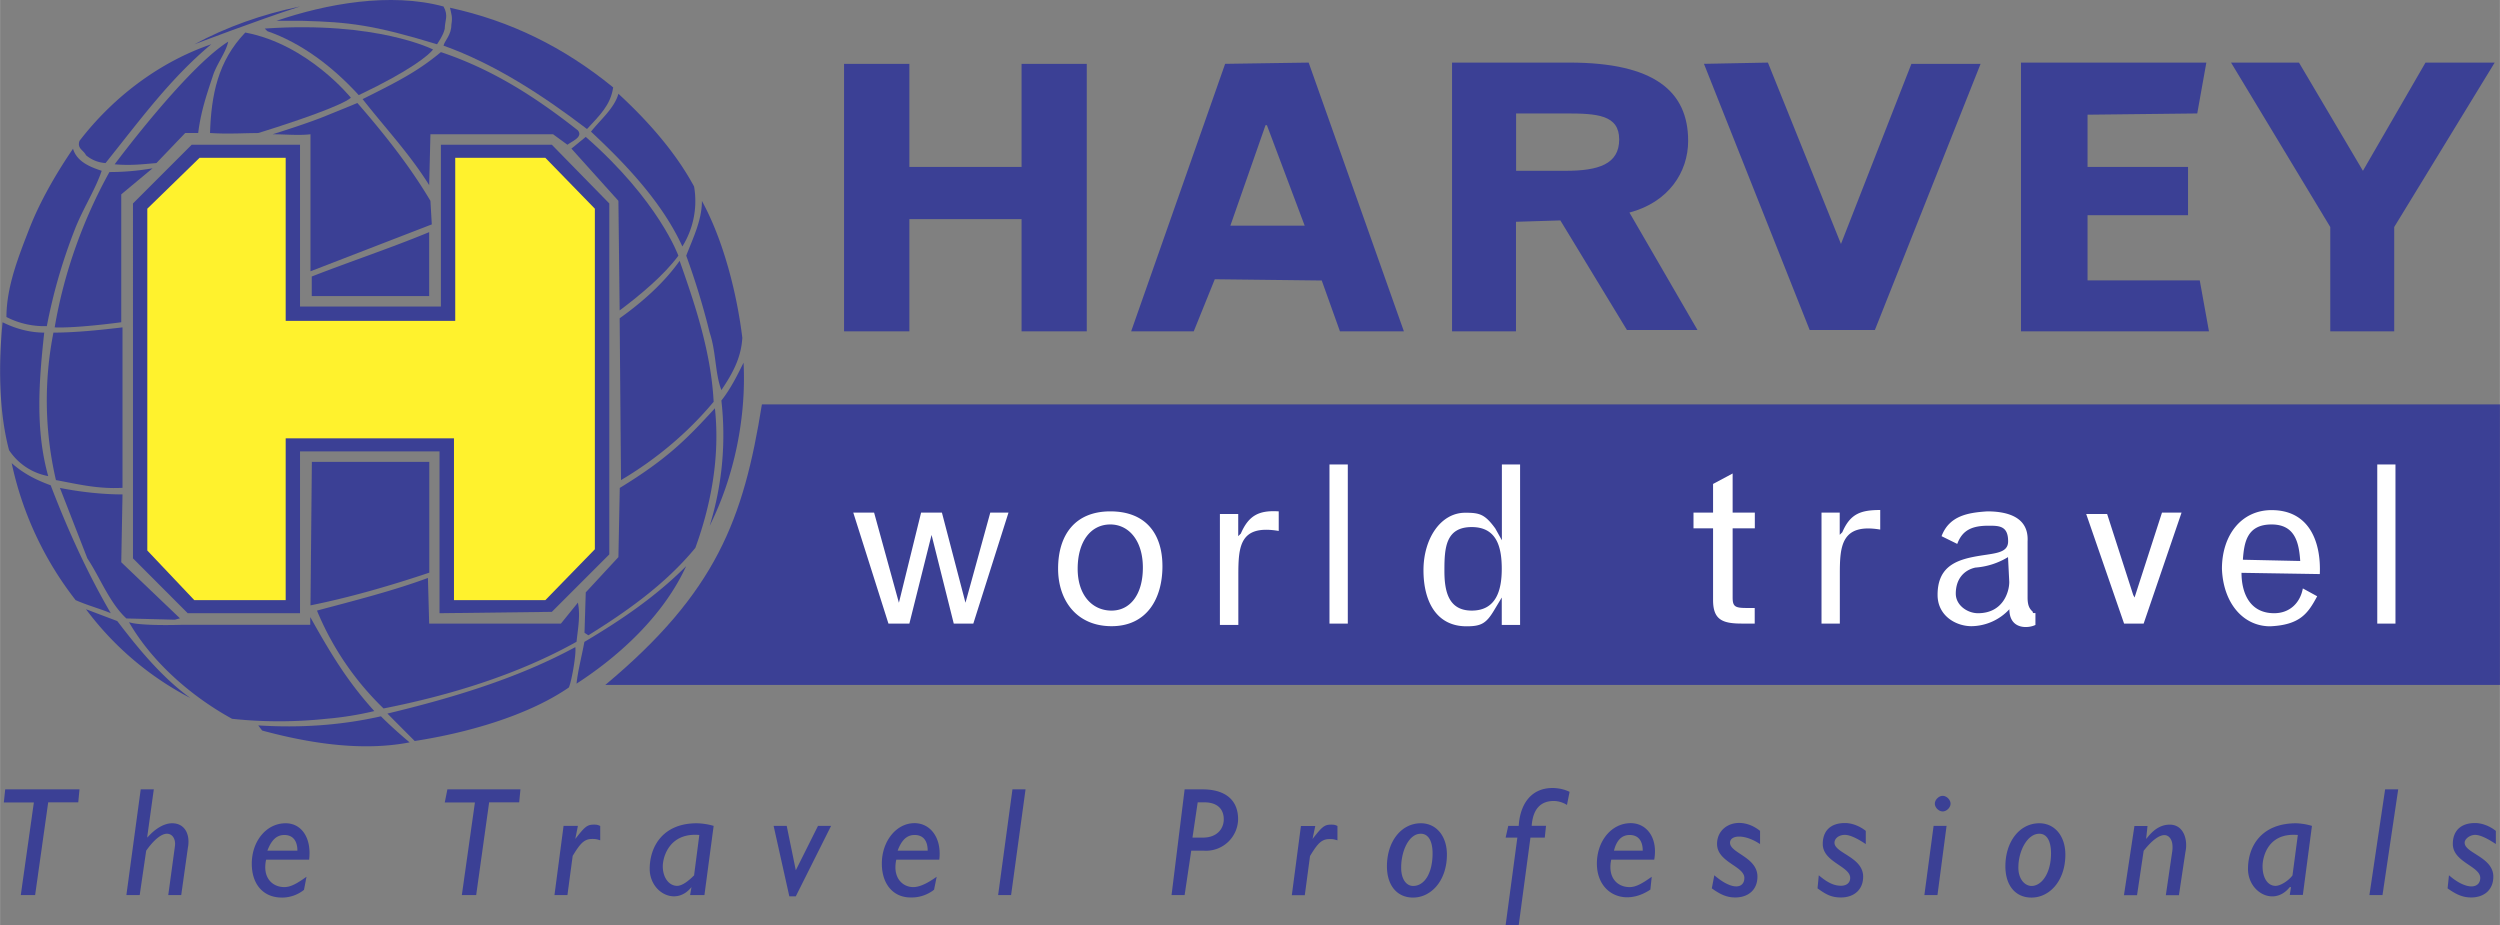 <svg xmlns="http://www.w3.org/2000/svg" width="2500" height="925" viewBox="0 0 21.969 8.129"><rect x="0" y="0" width="21.969" height="8.129" fill="#808080" stroke="none"/><path fill="#3b4095" d="M7.417 2.912V.561h.574v.906h.986V.561h.573v2.351h-.573v-.986h-.986v.986h-.574zM9.94 2.912l.826-2.351L11.5.55l.837 2.362h-.562l-.16-.447-.94-.011-.185.458h-.55zm.872-.929h.653l-.332-.883h-.012l-.309.883zM14.297 2.9l-.585-.963-.39.012v.963h-.562V.55h1.032c.745 0 1.043.252 1.043.688 0 .275-.172.539-.516.63l.598 1.032h-.62zm-.974-1.399h.436c.287 0 .47-.058.47-.275s-.195-.229-.47-.229h-.436v.504zM14.974.561l.562-.011.642 1.594.619-1.583h.608L16.476 2.9h-.573L14.974.561zM17.76 2.912V.55h1.629l-.08.447-.964.011v.459h.883v.424h-.883v.573h.986l.081.448H17.76zM20.765 1.501l.55-.951h.608l-.883 1.445v.917h-.562v-.917L19.606.55h.597l.562.951zM21.969 6.019H5.319c.975-.814 1.215-1.456 1.376-2.465h15.274v2.465z"/><path d="M13.357 5.492h-.16v-.241l-.069.115c-.069.115-.115.138-.241.138-.264 0-.378-.218-.378-.493s.149-.505.367-.505c.126 0 .172.012.264.138l.058.104v-.666h.16v1.41h-.001zm-.424-.126c.218 0 .264-.184.264-.367 0-.195-.046-.367-.264-.367-.229 0-.24.184-.24.378-.001.184.034.356.24.356zM11.683 4.082h.161V5.48h-.161V4.082zM10.72 4.517h.161v.195l.023-.023c.069-.16.16-.206.333-.195v.172c-.344-.058-.355.137-.355.39v.436h-.162v-.975zM9.757 4.494c.31 0 .458.195.458.482 0 .286-.138.527-.447.527s-.47-.229-.47-.505c0-.297.149-.504.459-.504zm.011.872c.161 0 .275-.138.275-.378s-.126-.379-.286-.379c-.172 0-.287.149-.287.39 0 .229.126.367.298.367zM8.553 5.48h-.172l-.195-.779-.195.779h-.184l-.309-.975h.183l.218.792.195-.792h.183l.207.792.218-.792h.16l-.309.975zM15.226 4.505h.195v.138h-.195v.608c0 .081.023.092.126.092h.068v.137h-.114c-.172 0-.252-.035-.252-.207v-.63h-.172v-.138h.172v-.252l.172-.092v.344zM17.887 5.492c-.064.032-.229.042-.229-.138a.461.461 0 0 1-.333.149c-.138 0-.298-.092-.298-.275 0-.229.138-.298.31-.333s.31-.023.31-.138c0-.137-.08-.137-.172-.137-.138 0-.229.034-.275.16l-.138-.068c.069-.184.241-.207.401-.218.172 0 .367.046.355.264v.493c0 .081.023.103.046.126 0 .011 0 .011.023.011v.104zm-.241-.596a.644.644 0 0 1-.287.092c-.103.023-.172.103-.172.229 0 .103.103.172.195.172.218 0 .275-.184.275-.275l-.011-.218zM18.838 5.48h-.172l-.333-.963h.184l.229.711.012.023.241-.746h.172l-.333.975zM20.363 5.24c-.08.149-.149.252-.413.264-.24 0-.413-.207-.424-.505 0-.298.172-.516.436-.516.344 0 .436.298.424.562l-.688-.011c0 .172.069.355.287.355.138 0 .229-.092.252-.218l.126.069zm-.149-.31c-.011-.161-.045-.321-.252-.321-.218 0-.241.161-.252.31l.504.011zM20.891 4.082h.16V5.48h-.16V4.082zM16.006 4.505h.161V4.7l.023-.023c.069-.161.16-.195.333-.195v.172c-.344-.058-.355.149-.355.39v.436h-.161v-.975h-.001z" fill="#fff"/><path d="M3.897.057c.046.081.011.126.011.195-.011.057-.068.137-.068.137C3.278.217 3.06.194 2.659.183h-.23c.436-.149.998-.253 1.468-.126zM2.636.057c-.39.126-.929.333-.929.333.275-.15.596-.265.929-.333zM5.388.768c-.023.16-.126.252-.23.366-.39-.298-.814-.573-1.261-.733.011-.046.069-.092.069-.184.012-.069 0-.092-.012-.149.528.115.998.344 1.434.7z" fill="#3b4095"/><path d="M3.805.435c-.034.046-.195.184-.653.401-.23-.252-.505-.459-.803-.562L2.326.251c.986-.068 1.479.184 1.479.184z" fill="#3b4095"/><path d="M3.083.859c-.08.069-.481.207-.814.31-.126 0-.252.011-.424 0 .011-.333.068-.631.31-.883.55.103.928.573.928.573z" fill="#3b4095"/><path d="M1.867.676c-.057.172-.103.309-.126.493h-.114l-.253.264c-.126.011-.229.023-.367.011 0 0 .631-.849.998-1.078-.023.103-.103.195-.138.31zM1.856.389c-.356.298-.608.642-.929 1.044a.293.293 0 0 1-.172-.069c-.022-.046-.08-.058-.057-.126.309-.402.722-.7 1.158-.849zM5.078 1.146c.046.058-.046.092-.092.126L4.86 1.18H3.782l-.011.447c-.172-.275-.378-.493-.585-.756.298-.149.482-.241.688-.413.447.149.826.39 1.204.688zM6.099 1.639a.754.754 0 0 1-.103.527c-.173-.378-.482-.71-.803-1.009.081-.103.207-.207.241-.333.263.242.504.517.665.815zM3.782 1.765l.012.207-1.066.412V1.18c-.104.012-.229 0-.333 0 0 0 .333-.103.493-.172.172-.069.252-.103.252-.103.23.264.459.551.642.86z" fill="#3b4095"/><path d="M5.961 2.247c-.126.171-.333.344-.516.481l-.011-.963-.413-.459.126-.103c.642.562.814 1.044.814 1.044z" fill="#3b4095"/><path d="M2.636 2.694h1.238V1.272h.975l.505.516v3.084l-.505.505-.987.012V3.967H2.636v1.422h-.987l-.481-.482V1.788l.516-.516h.952v1.422zM.893 1.501c-.058.172-.172.344-.241.528a4.786 4.786 0 0 0-.241.837.727.727 0 0 1-.355-.08c0-.264.104-.527.207-.791.091-.229.229-.47.378-.688.034.114.149.16.252.194z" fill="#3b4095"/><path fill="#fff22d" d="M2.51 2.82H4V1.387h.792l.435.447v2.993l-.435.447h-.803V3.852H2.51v1.422h-.803l-.413-.436V1.834l.459-.447h.757V2.82z"/><path d="M1.34 1.479l-.275.229v1.124c-.436.057-.585.045-.585.045.081-.481.252-.952.481-1.365a2.2 2.2 0 0 0 .379-.033zM6.523 2.969c-.011.184-.092.322-.184.459-.057-.149-.045-.333-.103-.505a6.533 6.533 0 0 0-.206-.676c.057-.149.138-.31.138-.481.194.355.309.825.355 1.203zM2.739 2.602V2.43c.355-.138.699-.252 1.032-.39v.562H2.739zM6.271 3.531c-.23.275-.505.505-.814.688l-.012-1.422c.194-.138.39-.31.527-.505.138.391.276.803.299 1.239zM.388 2.923c-.046.424-.08.849.035 1.261a.527.527 0 0 1-.344-.228c-.092-.344-.092-.769-.057-1.124.114.057.24.091.366.091z" fill="#3b4095"/><path d="M1.076 2.877v1.41c-.218.012-.401-.034-.585-.068a3.081 3.081 0 0 1-.022-1.296c.195 0 .412-.023.607-.046zM6.236 4.621a2.7 2.7 0 0 0 .103-1.101c.081-.103.138-.218.195-.333.024.481-.08.998-.298 1.434z" fill="#3b4095"/><path d="M6.11 4.815c-.264.321-.608.562-.94.768l-.034-.022.011-.355.287-.31.012-.608c.412-.252.584-.424.836-.7.046.425-.034.849-.172 1.227zM3.771 5.033c-.344.115-.7.218-1.043.287l.012-1.261h1.032v.974h-.001zM.445 4.265c.149.39.321.768.528 1.124-.08-.035-.206-.069-.309-.115A2.959 2.959 0 0 1 .102 4.07c.103.092.217.149.343.195zM1.076 4.345l-.011.596.516.493-.046.012-.425-.011c-.149-.138-.229-.356-.343-.528l-.241-.619c.172.034.367.057.55.057z" fill="#3b4095"/><path d="M5.066 6.008c.012-.115.046-.241.069-.367.31-.184.619-.39.894-.665-.194.424-.572.779-.963 1.032zM3.771 5.48h1.158l.149-.184c.023.115 0 .229-.012.344-.515.288-1.112.471-1.696.586a2.548 2.548 0 0 1-.585-.86c.298-.08.666-.172.975-.287l.011.401zM1.03 5.458c.184.241.39.493.642.676a2.684 2.684 0 0 1-.917-.78l.275.104z" fill="#3b4095"/><path d="M3.289 6.249a2.862 2.862 0 0 1-.424.068 3.93 3.93 0 0 1-.826 0c-.355-.195-.7-.493-.906-.849.103.035.458.023.458.023h1.135v-.068c.173.309.323.562.563.826zM4.998 6.042c-.367.252-.906.401-1.354.47a57.198 57.198 0 0 1-.24-.241c.573-.138 1.146-.31 1.651-.584.011.057-.034.31-.057.355zM3.599 6.524c-.413.08-.871.011-1.296-.104l-.034-.045c.367.023.723 0 1.078-.08.091.091.183.171.252.229zM2.349 7.476c.035-.092.08-.138.149-.138.08 0 .115.057.115.138h-.264zm17.797.217c-.034.046-.104.092-.149.092-.068 0-.114-.069-.114-.172 0-.081.046-.298.31-.275l-.047.355zm-2.409-.068c0-.149.08-.298.184-.298.069 0 .103.068.103.172 0 .172-.08.287-.172.287-.057-.001-.115-.058-.115-.161zm-.711.241h-.115l.081-.608h.114l-.08.608zm-2.843-.39c.023-.092.069-.138.138-.138.08 0 .115.057.115.138h-.253zm-1.87.149c0-.149.069-.298.172-.298.069 0 .104.068.104.172 0 .172-.069.287-.172.287-.058-.001-.104-.058-.104-.161zm-1.788-.574h.057c.126 0 .172.069.172.149 0 .081-.057.161-.183.161h-.092l.046-.31zm-2.637.425c.034-.092.08-.138.149-.138.081 0 .115.057.115.138h-.264zm-1.789.217c-.046.046-.103.092-.149.092-.069 0-.126-.069-.126-.172 0-.081.058-.298.321-.275l-.046.355zM.687 7.051H.423l-.115.815H.182l.115-.814H.033l.012-.115h.653l-.011.114zm21.247.367c-.069-.046-.137-.081-.183-.081s-.092.035-.092.069c0 .092.252.126.252.298 0 .115-.08.183-.195.183-.069 0-.126-.022-.207-.08l.012-.115c.16.138.275.115.275.023 0-.103-.241-.138-.241-.298 0-.115.069-.184.195-.184.057 0 .126.023.183.069v.116h.001zm-.997.448h-.115l.138-.929h.115l-.138.929zm-.62-.608a.553.553 0 0 0-.138-.023c-.31 0-.424.206-.424.401 0 .207.23.333.367.16h.011l-.011.069h.115l.08-.607zm-1.456.103v.012c.068-.092.137-.126.206-.126.126 0 .161.138.138.241l-.057.379h-.115l.057-.39c.012-.103-.034-.138-.069-.138-.034 0-.092.023-.183.138l-.058.39h-.115l.092-.608h.115l-.011.102zm-.711.149c0-.161-.092-.275-.229-.275-.172 0-.298.16-.298.378 0 .172.091.275.229.275.161 0 .298-.149.298-.378zm-1.009-.447c0 .034-.035.068-.069.068s-.069-.034-.069-.068c0-.035.035-.069.069-.069s.069.034.069.069zm-.745.355c-.068-.046-.137-.081-.183-.081-.058 0-.092.035-.092.069 0 .092.252.126.252.298 0 .115-.081.183-.195.183-.08 0-.126-.022-.206-.08l.011-.115c.081.069.138.092.195.092.046 0 .081-.023.081-.069 0-.103-.241-.138-.241-.298 0-.115.068-.184.195-.184.057 0 .126.023.183.069v.116zm-.929 0c-.138-.092-.264-.08-.264-.012 0 .092.241.126.241.298 0 .115-.08.183-.195.183-.069 0-.126-.022-.206-.08l.022-.115c.161.138.264.115.264.023 0-.103-.24-.138-.24-.298 0-.172.206-.253.378-.115v.116zm-.952.287c-.08.057-.137.091-.195.091-.104 0-.195-.08-.161-.241h.378c.034-.195-.069-.321-.206-.321-.172 0-.298.16-.298.355 0 .262.241.382.47.229l.012-.113zm-.94-.344h-.126l-.103.769h-.115l.103-.769h-.103l.023-.103h.092c.011-.184.103-.333.298-.333.046 0 .104.011.149.034l-.023.115a.225.225 0 0 0-.115-.035c-.115 0-.184.069-.195.218h.126l-.011.104zm-.86.149c0-.161-.092-.275-.229-.275-.172 0-.298.16-.298.378 0 .172.092.275.229.275.16 0 .298-.149.298-.378zm-1.181-.137c.081-.104.104-.126.161-.126.023 0 .035 0 .058.012v.126c-.035-.011-.046-.011-.069-.011-.068 0-.103.034-.172.149l-.046.344h-.114l.08-.608h.126l-.024.114zm-1.124-.436l-.115.929h.115l.058-.39h.114a.282.282 0 0 0 .298-.275c0-.207-.161-.264-.31-.264h-.16zm-1.525.929h-.114l.126-.929h.115l-.127.929zm-.654-.161c-.08.057-.149.091-.206.091-.092 0-.184-.08-.149-.241h.378c.023-.195-.081-.321-.218-.321-.161 0-.287.16-.287.355 0 .184.103.298.252.298a.32.32 0 0 0 .207-.068l.023-.114zm-1.238.172h-.057l-.138-.619h.115l.08.39.195-.39h.115l-.31.619zm-.722-.619a.568.568 0 0 0-.149-.023c-.298 0-.413.206-.413.401 0 .207.23.332.367.16l-.012.07h.126l.081-.608zm-1.216.115c.081-.104.103-.126.161-.126.023 0 .034 0 .058.012v.126c-.035-.012-.047-.012-.07-.012-.068 0-.103.034-.172.149l-.046.344h-.114l.08-.608h.126l-.023.115zm-.493-.322h-.264l-.114.815h-.126l.115-.814h-.265l.023-.115h.642l-.011.114zm-1.869.654c-.08.057-.137.091-.195.091-.103 0-.195-.08-.16-.241h.378c.023-.194-.069-.32-.206-.32-.172 0-.298.16-.298.355 0 .184.103.298.264.298a.309.309 0 0 0 .195-.068l.022-.115zm-1.399-.356v.012c.069-.08.149-.126.218-.126.115 0 .161.103.138.218l-.058.413h-.114l.058-.425c.011-.068-.023-.114-.069-.114-.057 0-.126.068-.183.149l-.057.39H1.11l.126-.929h.115l-.057.412z" fill="#3b4095"/></svg>